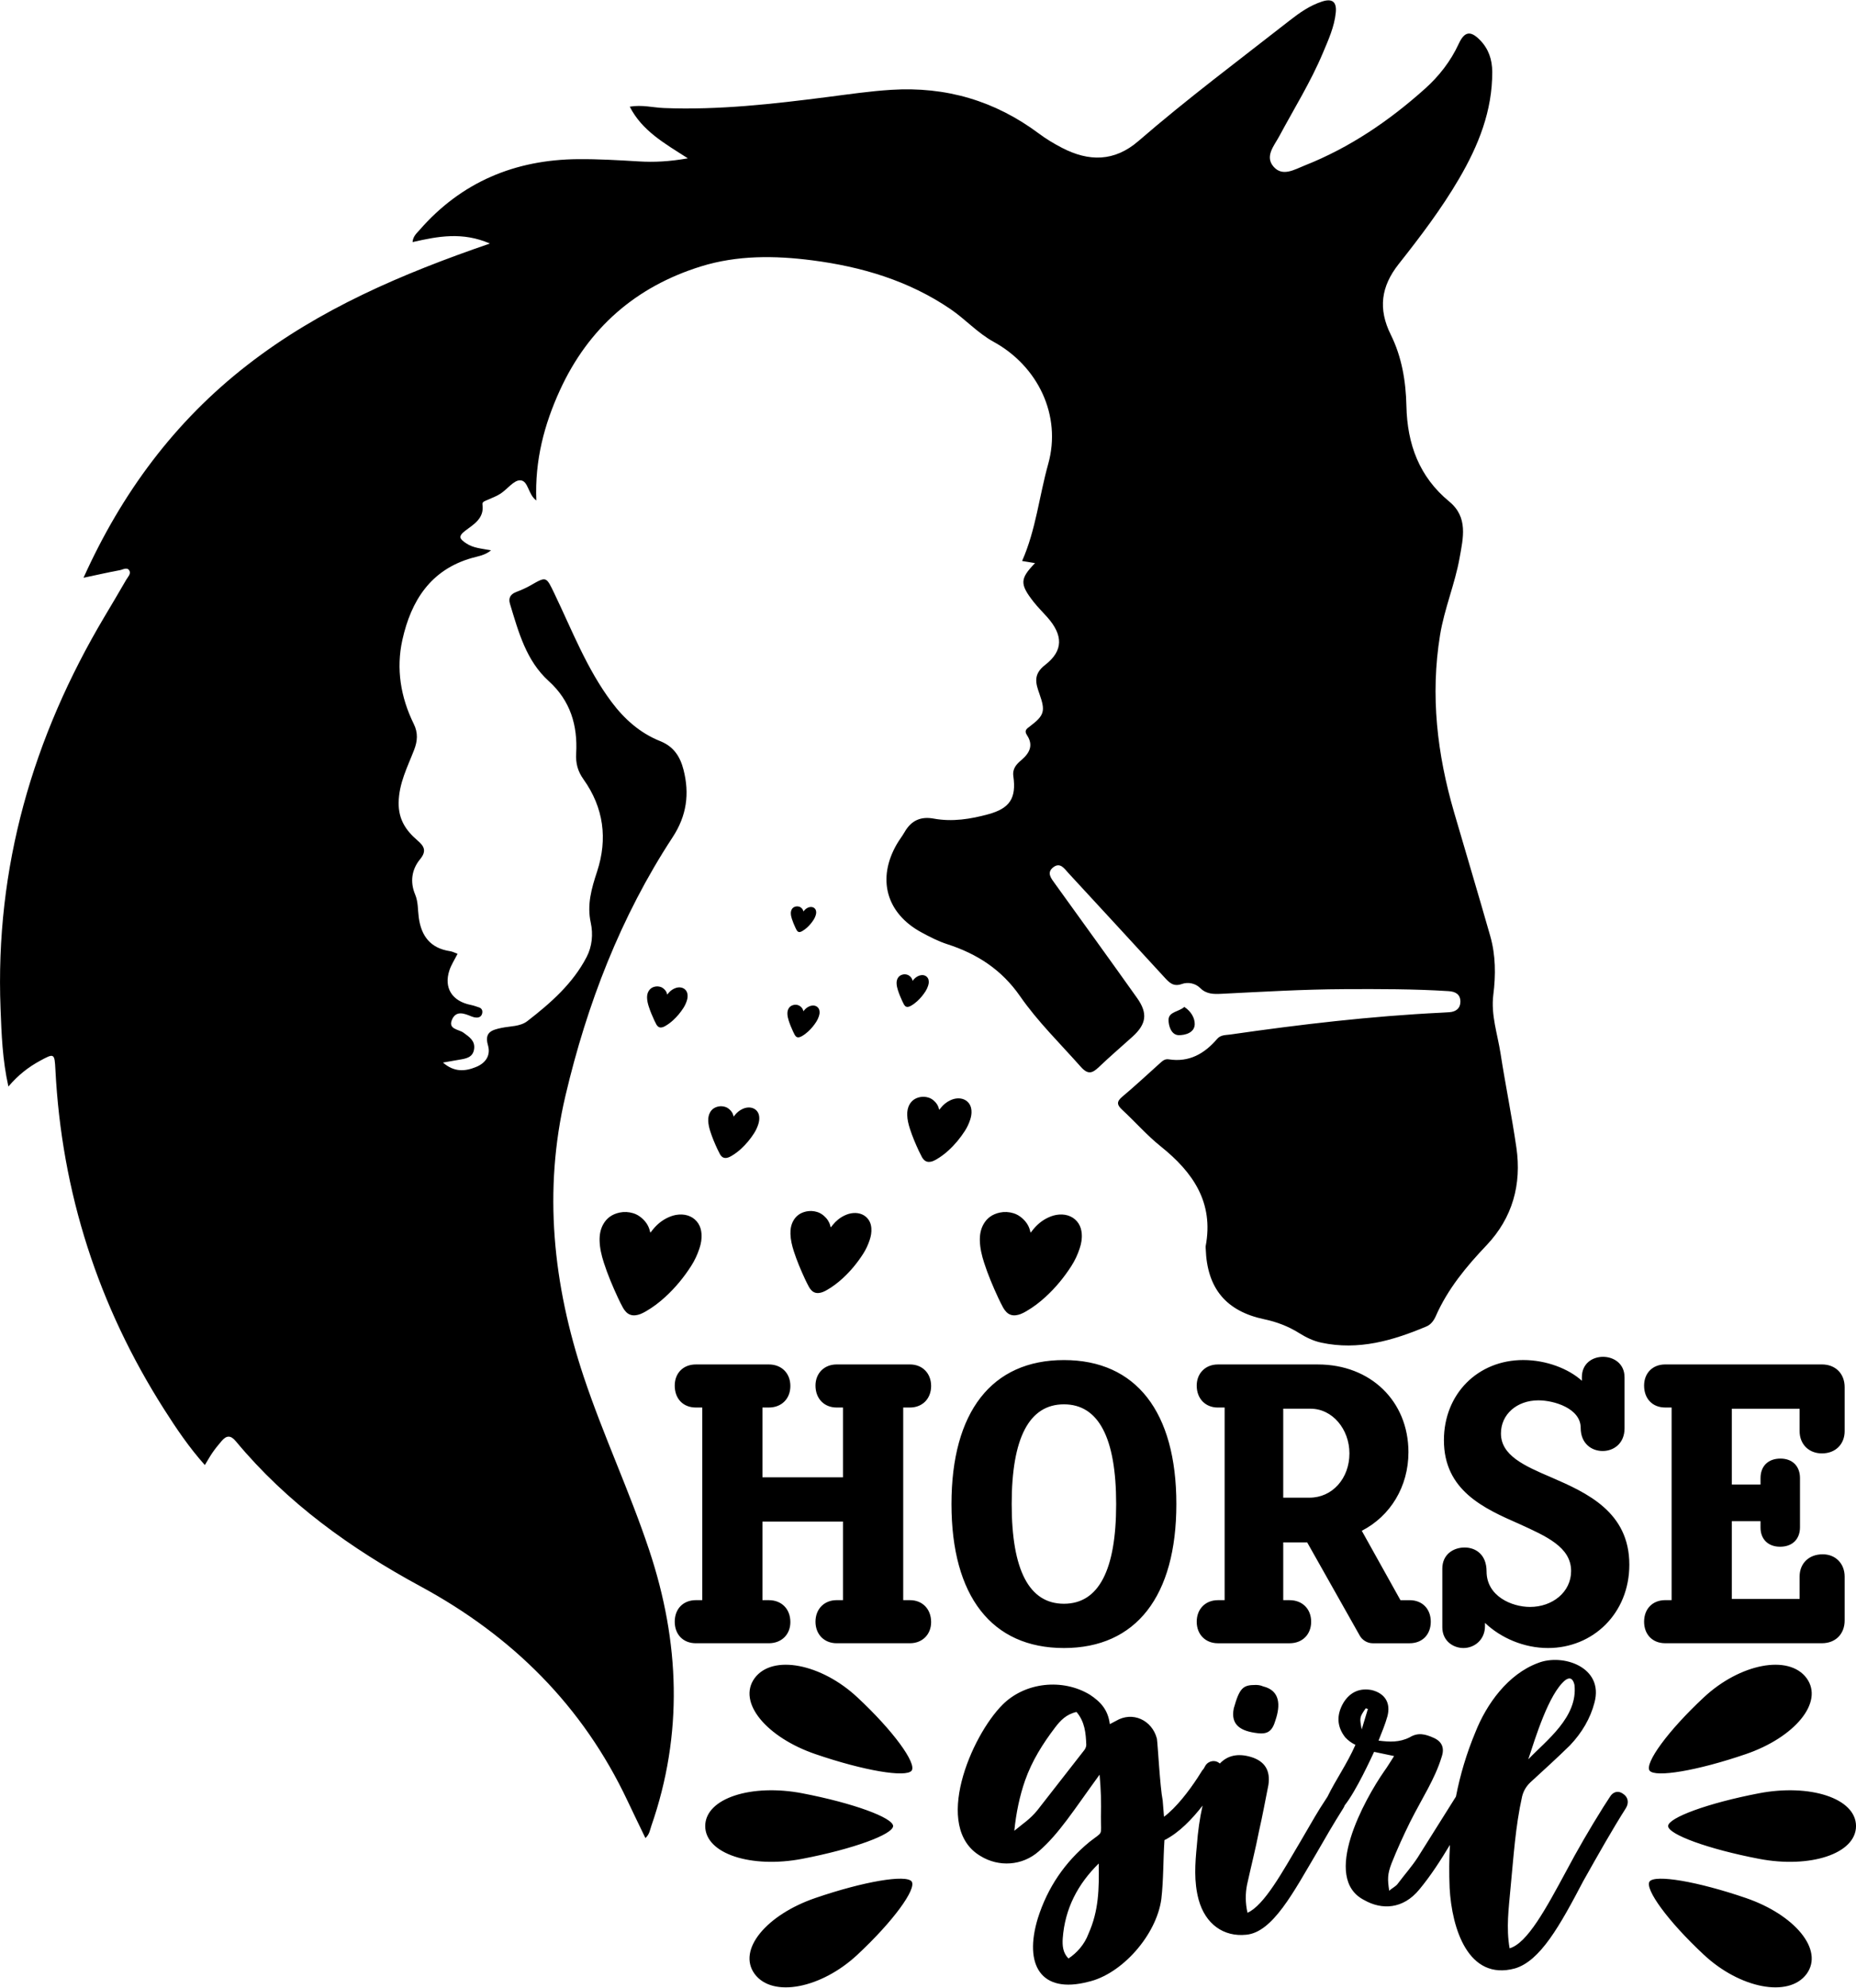 <?xml version="1.0" encoding="UTF-8"?>
<!DOCTYPE svg PUBLIC "-//W3C//DTD SVG 1.0//EN" "http://www.w3.org/TR/2001/REC-SVG-20010904/DTD/svg10.dtd">
<!-- Creator: CorelDRAW -->
<svg xmlns="http://www.w3.org/2000/svg" xml:space="preserve" width="1.557in" height="1.667in" version="1.0" shape-rendering="geometricPrecision" text-rendering="geometricPrecision" image-rendering="optimizeQuality" fill-rule="evenodd" clip-rule="evenodd"
viewBox="0 0 1557.24 1666.67"
 xmlns:xlink="http://www.w3.org/1999/xlink"
 xmlns:xodm="http://www.corel.com/coreldraw/odm/2003">
 <g id="Layer_x0020_1">
  <path fill="black" fill-rule="nonzero" d="M907.61 1034.43c-0.25,-2.88 -0.91,-5.73 -2.67,-8.47 -3.39,-5.29 -9.4,-8.04 -16.39,-7.5 -3.38,0.26 -6.35,1.22 -9.13,2.52 -5.3,2.48 -9.3,5.97 -12.59,10.02 -0.66,0.81 -1.28,1.63 -1.92,2.45 -0.11,-0.04 -0.23,-0.07 -0.34,-0.11 -0.07,-0.27 -0.13,-0.56 -0.2,-0.83 -0.08,-0.33 -0.15,-0.66 -0.24,-0.99 -1.04,-3.8 -3.23,-7.22 -6.73,-10.21 -2,-1.71 -4.28,-3.13 -7.01,-3.96 -3.88,-1.18 -7.72,-1.36 -11.43,-0.58 -6.59,1.39 -10.87,4.8 -13.61,9.51 -2.56,4.41 -3.38,9.24 -3.23,14.28 0.18,6.11 1.61,12.19 3.57,18.27 3.19,9.9 7.3,19.65 11.8,29.35 1.31,2.83 2.72,5.65 4.24,8.44 0.68,1.24 1.59,2.47 2.65,3.57 2.05,2.13 4.78,3.1 7.88,2.73 1.42,-0.17 2.81,-0.53 4.06,-1.01 1.61,-0.63 3.11,-1.41 4.55,-2.24 6.06,-3.48 11.37,-7.59 16.26,-12.05 8.61,-7.87 15.72,-16.6 21.74,-25.95 3.01,-4.67 5.3,-9.63 7,-14.81 1.32,-3.99 2.1,-8.09 1.73,-12.4zm-142.71 450.44c-4.66,6.02 -40.06,0.1 -80.76,-13.85 -40.61,-13.89 -65.86,-43.31 -50.97,-63.72 15.08,-20.34 56.11,-11.99 86.21,16.12 30.19,28.12 49.81,55.29 45.52,61.46zm-15.54 46.49c-0.19,7.03 -33.5,19.29 -76.11,27.46 -42.52,8.2 -81.46,-3.96 -81.56,-27.46 0.1,-23.49 39.04,-35.66 81.56,-27.46 42.61,8.18 75.92,20.44 76.11,27.46zm15.54 46.48c4.29,6.18 -15.33,33.34 -45.52,61.46 -30.1,28.11 -71.13,36.46 -86.21,16.12 -14.89,-20.42 10.35,-49.83 50.97,-63.72 40.7,-13.94 76.1,-19.87 80.76,-13.85zm619.15 -92.97c4.67,6.02 40.06,0.1 80.76,-13.85 40.61,-13.89 65.86,-43.31 50.97,-63.72 -15.08,-20.34 -56.11,-11.99 -86.21,16.12 -30.19,28.12 -49.8,55.29 -45.52,61.46zm15.54 46.49c0.19,7.03 33.5,19.29 76.11,27.46 42.52,8.2 81.46,-3.96 81.56,-27.46 -0.1,-23.49 -39.04,-35.66 -81.56,-27.46 -42.61,8.18 -75.92,20.44 -76.11,27.46zm-15.54 46.48c-4.28,6.18 15.33,33.34 45.52,61.46 30.09,28.11 71.12,36.46 86.21,16.12 14.89,-20.42 -10.36,-49.83 -50.97,-63.72 -40.7,-13.94 -76.1,-19.87 -80.76,-13.85zm-620.54 -397.53l-5.69 0 0 161.58 5.69 0c10.37,0 17.73,7.36 17.73,18.4 0,10.37 -7.36,17.73 -17.73,17.73l-61.56 0c-10.37,0 -17.73,-7.36 -17.73,-18.07 0,-10.7 7.36,-18.07 17.73,-18.07l5.35 0 0 -65.9 -67.58 0 0 65.91 5.35 -0c10.7,0 18.07,7.36 18.07,18.4 0,10.37 -7.36,17.73 -18.07,17.73l-61.22 0c-10.7,0 -17.73,-7.36 -17.73,-18.07 0,-10.7 7.03,-18.07 17.73,-18.07l5.35 0 0 -161.58 -5.35 0c-10.7,0 -17.73,-7.36 -17.73,-18.4 0,-10.37 7.03,-17.73 17.73,-17.73l61.22 0c10.7,0 18.07,7.36 18.07,18.07 0,10.7 -7.36,18.06 -18.07,18.06l-5.35 0 0 58.55 67.58 0 0 -58.55 -5.35 0c-10.37,0 -17.73,-7.36 -17.73,-18.4 0,-10.37 7.36,-17.73 17.73,-17.73l61.56 0c10.37,0 17.73,7.36 17.73,18.07 0,10.7 -7.36,18.06 -17.73,18.06zm34.81 80.96c0,-77.28 33.79,-120.77 94.34,-120.77 60.56,0 94.34,43.5 94.34,120.77 0,77.28 -33.79,120.77 -94.34,120.77 -60.56,0 -94.34,-43.49 -94.34,-120.77zm50.52 0c0,55.54 14.72,83.63 43.83,83.63 29.11,0 43.82,-28.1 43.82,-83.63 0,-55.53 -14.72,-83.64 -43.82,-83.64 -29.11,0.01 -43.83,28.11 -43.83,83.64zm333.88 116.76l-31.11 0c-4.35,0 -8.69,-2.68 -10.7,-6.35l-44.16 -78.28 -20.07 0 0 48.5 5.35 0c10.7,0 18.07,7.36 18.07,18.07 0,10.7 -7.36,18.07 -18.07,18.07l-60.22 0c-10.37,0 -17.73,-7.36 -17.73,-18.07 0,-10.7 7.36,-18.07 17.73,-18.07l5.69 0 0 -161.58 -5.69 0c-10.37,0 -17.73,-7.36 -17.73,-18.4 0,-10.37 7.36,-17.73 17.73,-17.73l83.97 0c44.16,0 75.94,30.78 75.94,73.6 0,28.77 -15.06,53.53 -39.14,65.91l32.45 58.21 7.7 -0c10.7,0 17.73,7.36 17.73,18.07 0,10.7 -7.02,18.06 -17.72,18.06zm-106.05 -196.71l0 74.6 22.08 0c19.07,0 33.46,-16.06 33.46,-37.13 0,-20.41 -14.39,-37.47 -32.45,-37.47l-23.08 0zm286.38 -26.43l0 42.82c0,12.72 -9.03,19.07 -18.4,19.07 -9.37,0 -18.4,-6.35 -18.4,-19.4 0,-16.39 -22.41,-23.09 -35.46,-23.09 -18.07,0 -31.45,11.7 -31.45,27.76 0,18.4 19.4,27.1 42.15,36.8 30.11,13.05 65.57,29.11 65.57,73.27 0,40.81 -30.44,69.92 -68.25,69.92 -20.07,0 -39.48,-8.36 -52.86,-21.08l0 2.68c0,11.37 -8.7,18.4 -18.07,18.4 -8.69,0 -17.73,-6.02 -17.73,-17.4l0 -49.18c0,-12.05 9.37,-17.73 18.73,-17.73 9.04,0 18.4,5.69 18.4,20.07 0,20.74 21.08,29.77 36.47,29.77 18.73,0 34.46,-12.38 34.46,-30.11 0,-20.07 -20.74,-29.11 -43.49,-39.48 -29.77,-13.05 -63.23,-28.1 -63.23,-70.25 0,-38.81 28.44,-67.25 66.57,-67.25 19.4,0 38.14,7.36 49.18,17.4l0 -3.01c0,-11.37 8.7,-17.07 17.73,-17.07 9.04,0 18.06,5.7 18.06,17.07zm184.68 45.16c0,11.04 -7.69,18.74 -19.07,18.74 -11.04,0 -18.74,-7.7 -18.74,-18.74l0 -18.73 -56.87 0 0 63.56 24.09 0 0 -5.35c0,-10.04 6.35,-16.39 16.72,-16.39 10.04,0 16.39,6.35 16.39,16.39l0 41.15c0,10.04 -6.35,16.39 -16.72,16.39 -10.04,0 -16.39,-6.35 -16.39,-16.06l0 -5.35 -24.09 0 0 65.23 56.87 0 0 -18.74c0,-11.04 7.7,-18.73 19.4,-18.73 10.71,0 18.4,7.7 18.4,18.73l0 36.8c0,11.37 -7.69,19.07 -19.07,19.07l-131.47 0c-10.7,0 -17.73,-7.36 -17.73,-18.07 0,-10.7 7.03,-18.07 17.73,-18.07l5.35 0 0 -161.58 -5.35 0c-10.7,0 -17.73,-7.36 -17.73,-18.4 0,-10.37 7.03,-17.73 17.73,-17.73l131.47 0c11.37,0 19.07,7.69 19.07,19.07l0 36.8zm-538.69 314.11c-8.54,11.06 -19.72,22.86 -32.03,29 -1.11,16.87 -0.74,33.35 -2.61,49.44 -4.1,30.21 -33.17,63.17 -61.5,69.45 -39.5,10.2 -54.04,-14.13 -42.11,-53.36 8.2,-25.9 22.73,-47.08 43.23,-63.95 11.93,-9.42 9.69,-4.31 9.69,-21.19 0.37,-11.38 0,-23.15 -1.12,-35.31 -21.99,30.21 -33.91,49.44 -51.06,64.35 -13.79,12.17 -33.54,13.34 -48.83,3.93 -40.62,-23.93 -7.83,-100.84 18.64,-127.12 19.01,-18.83 50.32,-21.97 73.05,-8.24 8.94,5.89 15.28,12.56 16.78,24.72l5.22 -2.75c13.79,-8.24 30.19,-0.78 34.29,14.91 0.75,4.71 2.61,40.81 4.85,51.8l1.12 13.73c10.44,-7.85 20.87,-21.57 28.32,-32.95l3.73 -5.89c1.12,-1.18 1.86,-2.35 2.61,-3.93 2.61,-4.31 8.2,-5.1 11.56,-2.35 0.22,0.15 0.43,0.3 0.62,0.45 6.56,-6.87 15.3,-8.73 26.2,-5.46 11.55,3.53 16.4,11.38 14.53,23.54 -2.61,12.94 -4.85,25.5 -7.83,38.45 -2.98,15.3 -6.71,29.82 -10.07,45.12 -1.49,7.46 -1.49,15.3 0.37,23.54 14.16,-6.28 29.44,-34.53 44.35,-59.63 5.59,-9.42 10.81,-18.84 16.4,-27.86l6.33 -9.81 0.06 -0.1c7.08,-14.48 16.37,-27.41 23.43,-43.46 -3.35,-1.57 -5.96,-3.53 -8.57,-6.28 -7.08,-9.03 -7.45,-18.84 -1.49,-29.04 5.59,-9.03 13.79,-12.56 23.85,-10.59 10.81,2.75 16.03,10.59 13.04,21.97 -1.86,6.67 -4.47,12.94 -7.45,20.4 9.31,1.18 17.52,1.57 26.09,-2.74 7.08,-4.31 13.05,-2.75 20.13,0.39 7.08,3.14 9.31,8.63 6.71,16.08 -5.59,18.44 -16.39,34.53 -26.46,54.54 -5.59,11.38 -10.81,22.76 -15.65,34.92 -3.35,9.02 -3.35,12.95 -1.86,22.76 2.98,-2.75 5.59,-3.54 7.45,-6.28 5.59,-7.46 11.56,-14.13 16.4,-21.58l32.05 -51 0.09 -0.16c3.56,-18.26 8.9,-36.23 16.31,-53.98 9.31,-23.54 27.21,-48.65 52.55,-58.06 20.87,-8.24 55.53,3.53 47.33,33.35 -3.35,12.95 -10.43,25.11 -20.49,35.7 -10.81,10.59 -21.61,20.4 -33.17,30.99 -3.72,3.54 -5.96,7.45 -7.08,12.17 -5.59,25.11 -7.08,50.22 -9.69,76.9 -1.49,16.87 -3.73,32.96 -0.75,50.22 14.91,-4.31 30.56,-33.35 47.7,-65.13 8.94,-16.87 19.38,-34.92 30.93,-53.36l5.59 -8.63c2.61,-4.31 7.08,-5.49 11.18,-2.35 4.11,2.75 4.85,7.45 2.24,11.77 -11.93,18.83 -22.73,38.06 -35.78,61.2 -19.75,37.67 -36.15,67.09 -57.4,73.37 -39.13,10.59 -52.92,-33.35 -54.78,-67.48 -0.5,-12.21 -0.44,-24.26 0.26,-36.15 -7.81,12.94 -15.97,25.69 -25.62,37.33 -13.79,16.87 -31.68,17.26 -46.21,9.02 -36.52,-18.44 0.37,-84.75 16.78,-108.29 2.61,-3.53 4.85,-7.45 8.2,-12.56l-16.78 -3.53c-2.31,4.87 -14.96,32.67 -24.68,44.87 -0.25,0.74 -0.59,1.48 -1.04,2.21 -8.94,14.13 -15.65,25.9 -21.99,36.88 -19.75,33.35 -37.27,67.48 -59.63,69.44 -19.01,1.96 -34.29,-9.03 -39.88,-29.43 -4.09,-15.3 -2.98,-30.21 -1.49,-45.51 0.86,-11.57 2.35,-22.61 4.81,-33.43zm-99.11 -46.72c1.11,-1.57 1.49,-3.14 1.49,-4.32 -0.37,-9.42 -1.12,-19.22 -8.2,-27.46 -8.57,1.96 -13.41,7.06 -17.89,12.94 -10.43,13.73 -19.38,27.86 -25.34,44.73 -4.48,12.94 -7.45,27.07 -8.94,41.98 7.08,-5.89 13.42,-9.81 19.38,-17.26l39.5 -50.61zm11.93 95.34c-17.52,17.26 -28.33,37.67 -30.19,62.78 -0.37,5.89 0,12.17 4.85,16.87 7.08,-4.7 13.42,-11.77 16.78,-20.8 8.57,-19.22 8.94,-37.27 8.57,-58.85zm137.91 -148.58c14.54,3.53 14.54,16.08 10.44,28.25 -2.61,9.02 -6.33,12.17 -15.28,10.98 -13.05,-1.57 -22.73,-6.28 -19.75,-20.8 4.85,-17.26 7.83,-19.62 18.26,-19.62 1.11,0 3.72,0 6.33,1.18zm87.96 18.83c-1.12,0 -0.75,-0.39 -1.86,-0.39 -5.22,7.45 -5.22,7.85 -3.35,17.65l5.22 -17.26zm134.55 42.37c14.91,-15.69 41.74,-35.31 38.76,-62.39 -1.11,-5.1 -3.73,-7.06 -7.83,-3.93 -13.79,11.38 -24.97,48.26 -30.93,66.31zm-9.99 -513.16c-3.83,-26.39 -9.19,-52.55 -13.28,-78.91 -2.54,-16.31 -8.19,-32.37 -6.07,-49.17 2.1,-16.68 2.03,-33.21 -2.59,-49.38 -9.88,-34.64 -20.24,-69.15 -30.32,-103.73 -14.21,-48.73 -20.02,-98 -11.78,-148.65 3.61,-22.21 12.52,-42.9 16.43,-64.89 2.96,-16.65 7.3,-33.95 -8.73,-47.13 -25.26,-20.78 -35.23,-48.24 -35.92,-80.11 -0.45,-20.72 -3.85,-41.18 -13.11,-59.81 -10.74,-21.63 -8.27,-40.4 6.61,-59.24 18.11,-22.92 35.83,-46.24 50.63,-71.54 16.23,-27.75 28.05,-56.93 27.88,-89.82 -0.05,-10.2 -3.07,-19.18 -10.25,-26.52 -7.93,-8.1 -13,-7.41 -17.85,3.09 -6.8,14.7 -16.54,27.17 -28.45,37.82 -30.06,26.9 -63.08,49.34 -100.8,64.26 -8.55,3.38 -18.47,9.65 -26.03,1.12 -7.74,-8.73 0.42,-17.69 4.69,-25.66 12.44,-23.19 26.41,-45.58 36.63,-69.92 4.61,-10.96 9.63,-21.89 10.79,-33.89 0.87,-9.05 -3.07,-11.93 -11.62,-9.13 -10.11,3.31 -18.67,9.28 -26.95,15.76 -42.63,33.37 -86.04,65.76 -127,101.21 -20.23,17.51 -41.72,17.37 -64.24,5.66 -6.7,-3.48 -13.26,-7.43 -19.3,-11.94 -36.81,-27.46 -77.96,-39.56 -123.85,-36.67 -18.05,1.13 -35.85,3.77 -53.72,6.06 -45.49,5.82 -90.99,11.03 -136.99,9.22 -9.22,-0.36 -18.37,-2.92 -28.71,-1.14 10.37,20.24 28.93,30.65 48.76,43.32 -15.71,2.76 -28.38,3.36 -41.26,2.58 -16.93,-1.02 -33.9,-2.02 -50.84,-1.89 -52.89,0.43 -97.85,19.12 -133.02,59.42 -2.37,2.72 -5.52,5.26 -5.87,10.16 21.32,-4.89 41.87,-8.81 64.89,1.2 -74.15,25.48 -143.2,55.02 -203.56,101.93 -61,47.39 -105.32,107.27 -137.41,178.41 11.56,-2.45 21.02,-4.61 30.56,-6.37 2.57,-0.48 6.07,-2.83 7.89,0.35 1.57,2.74 -1.29,5.38 -2.68,7.79 -5.94,10.31 -12.04,20.55 -18.13,30.78 -60.3,101.37 -91.88,210.39 -87.26,328.93 0.83,21.29 1.53,42.7 6.59,65.25 8.3,-9.72 16.82,-16.28 26.35,-21.48 12.09,-6.61 12.39,-6.44 13.08,7.24 5.24,103.14 35.89,198.16 91.34,285.19 10.22,16.05 20.88,31.84 34.05,46.56 2.52,-4.11 4.41,-7.55 6.65,-10.76 2.26,-3.24 4.79,-6.31 7.35,-9.32 4.06,-4.79 7.56,-5.24 12.09,0.22 42.89,51.65 96.46,89.99 154.92,121.64 77.03,41.71 136.09,100.24 173.61,179.83 4.88,10.35 9.91,20.65 15.02,31.26 3.47,-3.1 3.79,-6.78 4.92,-10.02 26.91,-77.33 23.92,-154.41 -1.7,-231.39 -16.4,-49.28 -38.59,-96.36 -55.01,-145.62 -25.73,-77.18 -34.02,-156.03 -15.3,-235.59 18.08,-76.87 46.31,-150.28 89.89,-216.78 11.89,-18.13 14.33,-36.54 9.18,-56.67 -2.78,-10.86 -8.11,-19.45 -19.59,-24.02 -16.77,-6.68 -29.98,-18.38 -40.81,-32.85 -20.75,-27.74 -33.05,-59.93 -47.87,-90.78 -7.02,-14.62 -6.67,-14.69 -20.15,-6.95 -3.73,2.14 -7.74,3.87 -11.77,5.41 -4.88,1.86 -6.97,4.94 -5.41,10.07 7.16,23.48 13.49,47.57 32.59,64.83 18.16,16.42 24.24,37.2 22.94,60.48 -0.48,8.56 1.33,15.09 6.22,21.95 16.86,23.66 20.3,49.88 11.35,77.17 -4.67,14.23 -8.67,27.79 -5.31,43.11 2.07,9.46 1.1,19.81 -3.48,28.63 -11.61,22.35 -30.19,38.63 -49.7,53.75 -6.1,4.72 -14.42,4.17 -21.79,5.74 -7.87,1.69 -14.52,3.48 -11.3,14.54 2.43,8.33 -1.76,14.83 -9.83,18.16 -9.37,3.87 -18.47,4.58 -27.94,-3.64 5.51,-0.96 9.38,-1.67 13.25,-2.31 5.79,-0.97 11.93,-1.71 12.91,-9.14 0.91,-6.87 -4.09,-10.08 -8.9,-13.59 -4.06,-2.96 -13.42,-2.78 -9.51,-11.29 3.42,-7.43 10.1,-4.91 16,-2.43 1.31,0.55 2.78,0.93 4.19,1.01 2.37,0.14 4.28,-0.83 4.92,-3.3 0.6,-2.37 -0.09,-4.33 -2.53,-5.2 -2.36,-0.83 -4.76,-1.64 -7.22,-2.14 -15.5,-3.18 -22.53,-14.32 -17.7,-28.96 1.55,-4.69 4.37,-8.96 6.85,-13.88 -2.25,-0.81 -4.19,-1.88 -6.24,-2.19 -16.42,-2.43 -24.24,-12.57 -26.33,-28.38 -0.85,-6.39 -0.42,-12.94 -3.02,-19.16 -4.42,-10.56 -2.93,-21 4.14,-29.59 5.79,-7.04 3.35,-11.04 -2.31,-15.88 -9.59,-8.22 -15.86,-17.56 -15.67,-31.53 0.21,-16.32 7.43,-29.94 12.97,-44.29 2.89,-7.5 3.4,-14.28 -0.28,-21.77 -11.02,-22.39 -14.95,-46.3 -9.55,-70.58 7.28,-32.67 23.58,-58.74 58.31,-68.64 5.17,-1.47 10.76,-2.12 16.11,-6.42 -8.07,-1.52 -14.98,-1.87 -20.9,-5.88 -5.05,-3.42 -7.45,-5.53 -0.63,-10.67 6.97,-5.24 16,-10.33 14.28,-21.96 -0.35,-2.36 2.59,-3.04 4.57,-3.92 3.62,-1.61 7.42,-3.01 10.7,-5.17 5.64,-3.7 11.02,-11.24 16.36,-11.11 7,0.17 6.44,11.77 13.57,16.9 -1.37,-33.61 6.65,-63.8 19.86,-92.61 23.88,-52.04 63.59,-86.71 118.15,-103.69 30.49,-9.49 62.06,-9.18 93.35,-5.15 41.51,5.36 80.98,16.99 116.16,40.94 12.54,8.54 22.7,20.04 36.14,27.41 37.02,20.29 57.28,61.59 45.81,102.57 -7.55,26.94 -10.28,55.03 -21.88,81.28 4.3,0.71 7.4,1.22 10.84,1.79 -12.7,13.13 -12.9,17.52 -1.25,32.44 3.55,4.54 7.71,8.59 11.54,12.92 13.24,14.97 13.72,28.04 -1.85,40.07 -10.35,8 -7.77,15.63 -4.7,24.34 5,14.17 4.27,17.86 -7.98,27.1 -2.9,2.18 -5.09,3.53 -2.43,7.57 5.48,8.34 2.11,14.89 -4.74,20.72 -4.11,3.49 -7.7,7.09 -6.77,13.68 2.59,18.3 -3.01,26.83 -20.82,31.74 -15.04,4.14 -30.41,6.59 -46,3.72 -11.07,-2.04 -18.94,1.7 -24.44,11.3 -1.97,3.44 -4.46,6.57 -6.45,10 -16.95,29.17 -8.94,58.15 20.65,74.16 6.96,3.76 14.11,7.46 21.6,9.87 25.11,8.09 45.69,21.42 61.13,43.69 14.79,21.32 33.59,39.6 50.81,59.06 6.06,6.86 9.71,5.64 15.29,0.31 9.13,-8.73 18.76,-16.93 28.13,-25.41 11.71,-10.59 13.09,-19.58 3.91,-32.51 -22.78,-32.08 -45.89,-63.91 -68.86,-95.85 -3.2,-4.44 -7.46,-9.39 -1.24,-13.96 5.73,-4.22 9.14,1.4 12.44,4.97 26.95,29.15 53.85,58.35 80.7,87.6 3.99,4.34 7.45,8.05 14.56,5.48 5.09,-1.84 11.32,-0.6 15.28,3.34 5.34,5.33 11.5,5.21 17.95,4.9 34.26,-1.7 68.5,-3.76 102.81,-3.91 29.24,-0.13 58.48,-0.19 87.69,1.67 5.97,0.37 9.96,2.77 9.94,8.89 -0.02,5.46 -3.66,8.37 -9.12,8.78 -2.16,0.16 -4.32,0.28 -6.49,0.39 -59.5,2.89 -118.58,9.86 -177.49,18.34 -3.68,0.53 -7.99,0.16 -10.98,3.65 -10.67,12.46 -23.57,19.85 -40.64,17.15 -3.35,-0.53 -5.37,1.47 -7.53,3.41 -10.48,9.39 -20.76,19.01 -31.54,28.04 -5.14,4.31 -4.16,7.02 0.17,11.02 10.87,10.05 20.68,21.35 32.19,30.56 27.05,21.67 44.67,47 37.69,83.73 -0.13,0.69 0.04,1.44 0.06,2.16 1.08,33.11 17.03,52.38 49.21,59.13 10.35,2.18 20.03,5.87 28.98,11.46 5.85,3.65 11.89,6.67 18.73,8.13 31.19,6.72 60.03,-1.69 88.3,-13.59 3.67,-1.54 6.16,-4.91 7.82,-8.68 10.04,-22.81 25.59,-41.54 42.61,-59.45 21.76,-22.95 29.5,-50.95 25,-81.94zm-283.32 -94.26c5.13,0.09 13.31,-1.86 13.45,-9.21 0.09,-5.06 -2.95,-10.7 -8.74,-14.48 -4.43,4.08 -13.03,3.94 -13.23,10.66 -0.13,4.64 2.04,12.92 8.53,13.03zm-304.19 -103.54c-0.06,-0.72 -0.22,-1.43 -0.66,-2.11 -0.84,-1.31 -2.34,-2 -4.08,-1.87 -0.84,0.06 -1.57,0.3 -2.26,0.62 -1.31,0.62 -2.31,1.49 -3.13,2.5 -0.16,0.2 -0.32,0.4 -0.48,0.61 -0.03,-0.01 -0.06,-0.02 -0.09,-0.03 -0.02,-0.07 -0.03,-0.13 -0.05,-0.2 -0.02,-0.08 -0.04,-0.16 -0.06,-0.24 -0.26,-0.94 -0.8,-1.8 -1.67,-2.54 -0.5,-0.43 -1.07,-0.78 -1.74,-0.98 -0.96,-0.29 -1.92,-0.34 -2.84,-0.15 -1.64,0.35 -2.7,1.19 -3.38,2.36 -0.63,1.09 -0.84,2.3 -0.8,3.55 0.04,1.52 0.4,3.03 0.89,4.54 0.79,2.46 1.81,4.88 2.93,7.3 0.33,0.7 0.68,1.41 1.06,2.1 0.17,0.31 0.4,0.61 0.67,0.89 0.51,0.53 1.19,0.77 1.96,0.68 0.35,-0.04 0.7,-0.13 1,-0.26 0.4,-0.15 0.78,-0.35 1.13,-0.56 1.51,-0.87 2.83,-1.88 4.05,-2.99 2.14,-1.96 3.91,-4.13 5.41,-6.45 0.75,-1.16 1.32,-2.39 1.74,-3.68 0.31,-1 0.5,-2.02 0.41,-3.09zm94.47 58.22c-0.08,-0.91 -0.29,-1.81 -0.84,-2.67 -1.07,-1.67 -2.96,-2.54 -5.17,-2.37 -1.07,0.08 -2,0.38 -2.88,0.8 -1.67,0.78 -2.93,1.89 -3.97,3.16 -0.21,0.26 -0.41,0.52 -0.61,0.77 -0.04,-0.01 -0.07,-0.02 -0.11,-0.04 -0.02,-0.09 -0.04,-0.17 -0.07,-0.26 -0.02,-0.1 -0.05,-0.2 -0.07,-0.31 -0.33,-1.2 -1.02,-2.28 -2.12,-3.22 -0.63,-0.54 -1.35,-0.99 -2.21,-1.25 -1.22,-0.37 -2.43,-0.43 -3.6,-0.18 -2.08,0.44 -3.43,1.51 -4.3,3 -0.81,1.39 -1.07,2.91 -1.02,4.5 0.06,1.93 0.51,3.85 1.13,5.76 1.01,3.12 2.3,6.2 3.72,9.26 0.41,0.89 0.86,1.78 1.34,2.66 0.21,0.39 0.5,0.78 0.83,1.13 0.65,0.67 1.51,0.98 2.49,0.86 0.44,-0.06 0.89,-0.17 1.28,-0.32 0.51,-0.2 0.98,-0.44 1.44,-0.7 1.91,-1.1 3.59,-2.4 5.13,-3.8 2.72,-2.48 4.96,-5.24 6.86,-8.19 0.95,-1.48 1.68,-3.04 2.21,-4.67 0.42,-1.25 0.66,-2.54 0.55,-3.91zm-91.61 25.52c-0.07,-0.91 -0.28,-1.81 -0.84,-2.67 -1.07,-1.67 -2.97,-2.54 -5.17,-2.37 -1.07,0.08 -2,0.38 -2.88,0.8 -1.67,0.78 -2.94,1.88 -3.98,3.16 -0.21,0.26 -0.4,0.52 -0.61,0.77 -0.04,-0.01 -0.07,-0.02 -0.11,-0.04 -0.02,-0.08 -0.04,-0.17 -0.07,-0.26 -0.03,-0.1 -0.05,-0.2 -0.07,-0.31 -0.33,-1.2 -1.02,-2.28 -2.12,-3.22 -0.63,-0.54 -1.35,-0.99 -2.21,-1.25 -1.22,-0.37 -2.43,-0.43 -3.6,-0.18 -2.08,0.44 -3.43,1.51 -4.3,3 -0.81,1.39 -1.06,2.91 -1.02,4.51 0.06,1.93 0.51,3.84 1.13,5.76 1.01,3.12 2.3,6.2 3.72,9.26 0.41,0.89 0.86,1.78 1.34,2.66 0.22,0.39 0.5,0.78 0.83,1.13 0.65,0.67 1.51,0.98 2.49,0.86 0.45,-0.06 0.89,-0.17 1.28,-0.32 0.51,-0.2 0.98,-0.44 1.44,-0.7 1.91,-1.1 3.59,-2.4 5.13,-3.8 2.72,-2.48 4.96,-5.24 6.86,-8.19 0.95,-1.48 1.67,-3.04 2.21,-4.67 0.42,-1.25 0.66,-2.55 0.55,-3.91zm-110.75 -13.91c-0.1,-1.15 -0.36,-2.28 -1.06,-3.36 -1.35,-2.1 -3.74,-3.19 -6.52,-2.98 -1.34,0.1 -2.52,0.48 -3.63,1 -2.1,0.99 -3.69,2.37 -5,3.98 -0.26,0.32 -0.51,0.65 -0.76,0.98 -0.04,-0.02 -0.09,-0.03 -0.14,-0.04 -0.02,-0.11 -0.05,-0.22 -0.08,-0.33 -0.03,-0.13 -0.07,-0.26 -0.1,-0.39 -0.41,-1.51 -1.29,-2.87 -2.67,-4.06 -0.8,-0.69 -1.7,-1.24 -2.78,-1.57 -1.54,-0.47 -3.07,-0.54 -4.54,-0.23 -2.62,0.55 -4.33,1.91 -5.41,3.78 -1.02,1.75 -1.34,3.67 -1.28,5.68 0.07,2.43 0.64,4.85 1.42,7.26 1.26,3.93 2.9,7.81 4.69,11.67 0.52,1.13 1.08,2.24 1.69,3.35 0.27,0.5 0.64,0.98 1.06,1.42 0.82,0.85 1.9,1.23 3.13,1.09 0.56,-0.07 1.11,-0.21 1.61,-0.41 0.64,-0.24 1.24,-0.56 1.81,-0.89 2.41,-1.39 4.52,-3.02 6.46,-4.79 3.43,-3.13 6.25,-6.6 8.64,-10.31 1.2,-1.86 2.11,-3.83 2.78,-5.89 0.52,-1.59 0.83,-3.23 0.68,-4.94zm60.13 102.4c-0.12,-1.44 -0.46,-2.87 -1.33,-4.24 -1.7,-2.64 -4.7,-4.02 -8.2,-3.76 -1.69,0.13 -3.19,0.61 -4.57,1.26 -2.65,1.24 -4.65,2.99 -6.3,5.02 -0.33,0.4 -0.64,0.82 -0.96,1.23 -0.06,-0.02 -0.11,-0.04 -0.17,-0.06 -0.03,-0.14 -0.07,-0.28 -0.1,-0.41 -0.04,-0.16 -0.08,-0.33 -0.12,-0.49 -0.52,-1.9 -1.62,-3.61 -3.37,-5.11 -1,-0.86 -2.14,-1.57 -3.51,-1.98 -1.94,-0.59 -3.87,-0.69 -5.72,-0.29 -3.3,0.69 -5.44,2.4 -6.81,4.76 -1.28,2.2 -1.69,4.62 -1.62,7.15 0.09,3.05 0.81,6.1 1.79,9.14 1.6,4.96 3.65,9.84 5.91,14.69 0.66,1.42 1.36,2.83 2.12,4.22 0.34,0.62 0.8,1.24 1.33,1.79 1.03,1.07 2.39,1.55 3.94,1.37 0.7,-0.09 1.41,-0.26 2.03,-0.5 0.8,-0.32 1.56,-0.71 2.28,-1.12 3.03,-1.74 5.69,-3.8 8.14,-6.03 4.31,-3.94 7.87,-8.31 10.88,-12.99 1.51,-2.33 2.66,-4.82 3.51,-7.41 0.65,-2 1.04,-4.06 0.86,-6.21zm178.06 -5.57c-0.16,-1.81 -0.58,-3.61 -1.68,-5.34 -2.14,-3.33 -5.93,-5.07 -10.33,-4.73 -2.13,0.16 -4,0.77 -5.75,1.59 -3.34,1.57 -5.86,3.76 -7.94,6.32 -0.41,0.5 -0.81,1.03 -1.21,1.54 -0.07,-0.02 -0.14,-0.05 -0.22,-0.07 -0.04,-0.17 -0.09,-0.35 -0.13,-0.52 -0.06,-0.2 -0.1,-0.41 -0.16,-0.62 -0.66,-2.4 -2.04,-4.56 -4.24,-6.44 -1.26,-1.08 -2.7,-1.98 -4.42,-2.5 -2.44,-0.74 -4.87,-0.85 -7.2,-0.37 -4.15,0.88 -6.85,3.03 -8.58,6 -1.61,2.78 -2.13,5.82 -2.04,9 0.11,3.85 1.02,7.69 2.25,11.51 2.01,6.24 4.6,12.39 7.44,18.5 0.83,1.79 1.72,3.56 2.67,5.32 0.43,0.79 1.01,1.56 1.68,2.25 1.29,1.34 3.01,1.95 4.97,1.72 0.89,-0.11 1.77,-0.33 2.56,-0.64 1.01,-0.4 1.96,-0.89 2.87,-1.41 3.82,-2.2 7.17,-4.78 10.25,-7.6 5.43,-4.96 9.91,-10.47 13.71,-16.36 1.9,-2.94 3.34,-6.07 4.42,-9.34 0.82,-2.52 1.31,-5.11 1.08,-7.82zm-83.98 98.77c-0.2,-2.29 -0.72,-4.55 -2.12,-6.72 -2.69,-4.2 -7.46,-6.39 -13.02,-5.96 -2.68,0.2 -5.05,0.97 -7.25,2 -4.2,1.97 -7.38,4.74 -10,7.95 -0.52,0.64 -1.02,1.3 -1.53,1.94 -0.09,-0.03 -0.18,-0.06 -0.27,-0.09 -0.06,-0.22 -0.11,-0.44 -0.16,-0.65 -0.07,-0.26 -0.13,-0.52 -0.2,-0.78 -0.82,-3.02 -2.57,-5.73 -5.34,-8.11 -1.59,-1.36 -3.4,-2.49 -5.56,-3.15 -3.08,-0.93 -6.13,-1.08 -9.07,-0.46 -5.23,1.1 -8.63,3.81 -10.81,7.56 -2.03,3.5 -2.68,7.33 -2.56,11.33 0.14,4.85 1.28,9.68 2.83,14.5 2.53,7.86 5.8,15.6 9.37,23.3 1.05,2.25 2.16,4.48 3.37,6.7 0.54,0.98 1.26,1.96 2.11,2.83 1.63,1.69 3.79,2.46 6.26,2.17 1.12,-0.13 2.23,-0.42 3.22,-0.8 1.28,-0.5 2.47,-1.12 3.61,-1.78 4.81,-2.77 9.03,-6.03 12.91,-9.57 6.84,-6.25 12.49,-13.18 17.26,-20.6 2.39,-3.71 4.21,-7.65 5.56,-11.76 1.05,-3.18 1.66,-6.43 1.37,-9.85zm-142.53 4.56c-0.25,-2.88 -0.91,-5.73 -2.67,-8.47 -3.39,-5.29 -9.4,-8.04 -16.39,-7.5 -3.37,0.26 -6.35,1.22 -9.13,2.52 -5.3,2.48 -9.3,5.97 -12.59,10.02 -0.65,0.81 -1.28,1.63 -1.92,2.45 -0.11,-0.04 -0.22,-0.07 -0.34,-0.11 -0.07,-0.27 -0.13,-0.56 -0.2,-0.83 -0.08,-0.33 -0.16,-0.66 -0.25,-0.99 -1.04,-3.8 -3.23,-7.22 -6.72,-10.21 -2,-1.71 -4.28,-3.13 -7.01,-3.96 -3.88,-1.18 -7.72,-1.36 -11.43,-0.58 -6.59,1.39 -10.87,4.8 -13.61,9.51 -2.56,4.41 -3.37,9.24 -3.23,14.28 0.18,6.11 1.61,12.19 3.57,18.27 3.19,9.9 7.3,19.65 11.8,29.35 1.31,2.83 2.72,5.65 4.24,8.44 0.68,1.24 1.59,2.47 2.65,3.57 2.05,2.13 4.78,3.1 7.89,2.73 1.42,-0.17 2.81,-0.53 4.06,-1.01 1.6,-0.63 3.11,-1.41 4.55,-2.24 6.06,-3.48 11.37,-7.59 16.26,-12.05 8.61,-7.87 15.72,-16.6 21.74,-25.95 3.01,-4.67 5.3,-9.63 7,-14.81 1.32,-3.99 2.09,-8.09 1.72,-12.4z"/>
 </g>
</svg>
